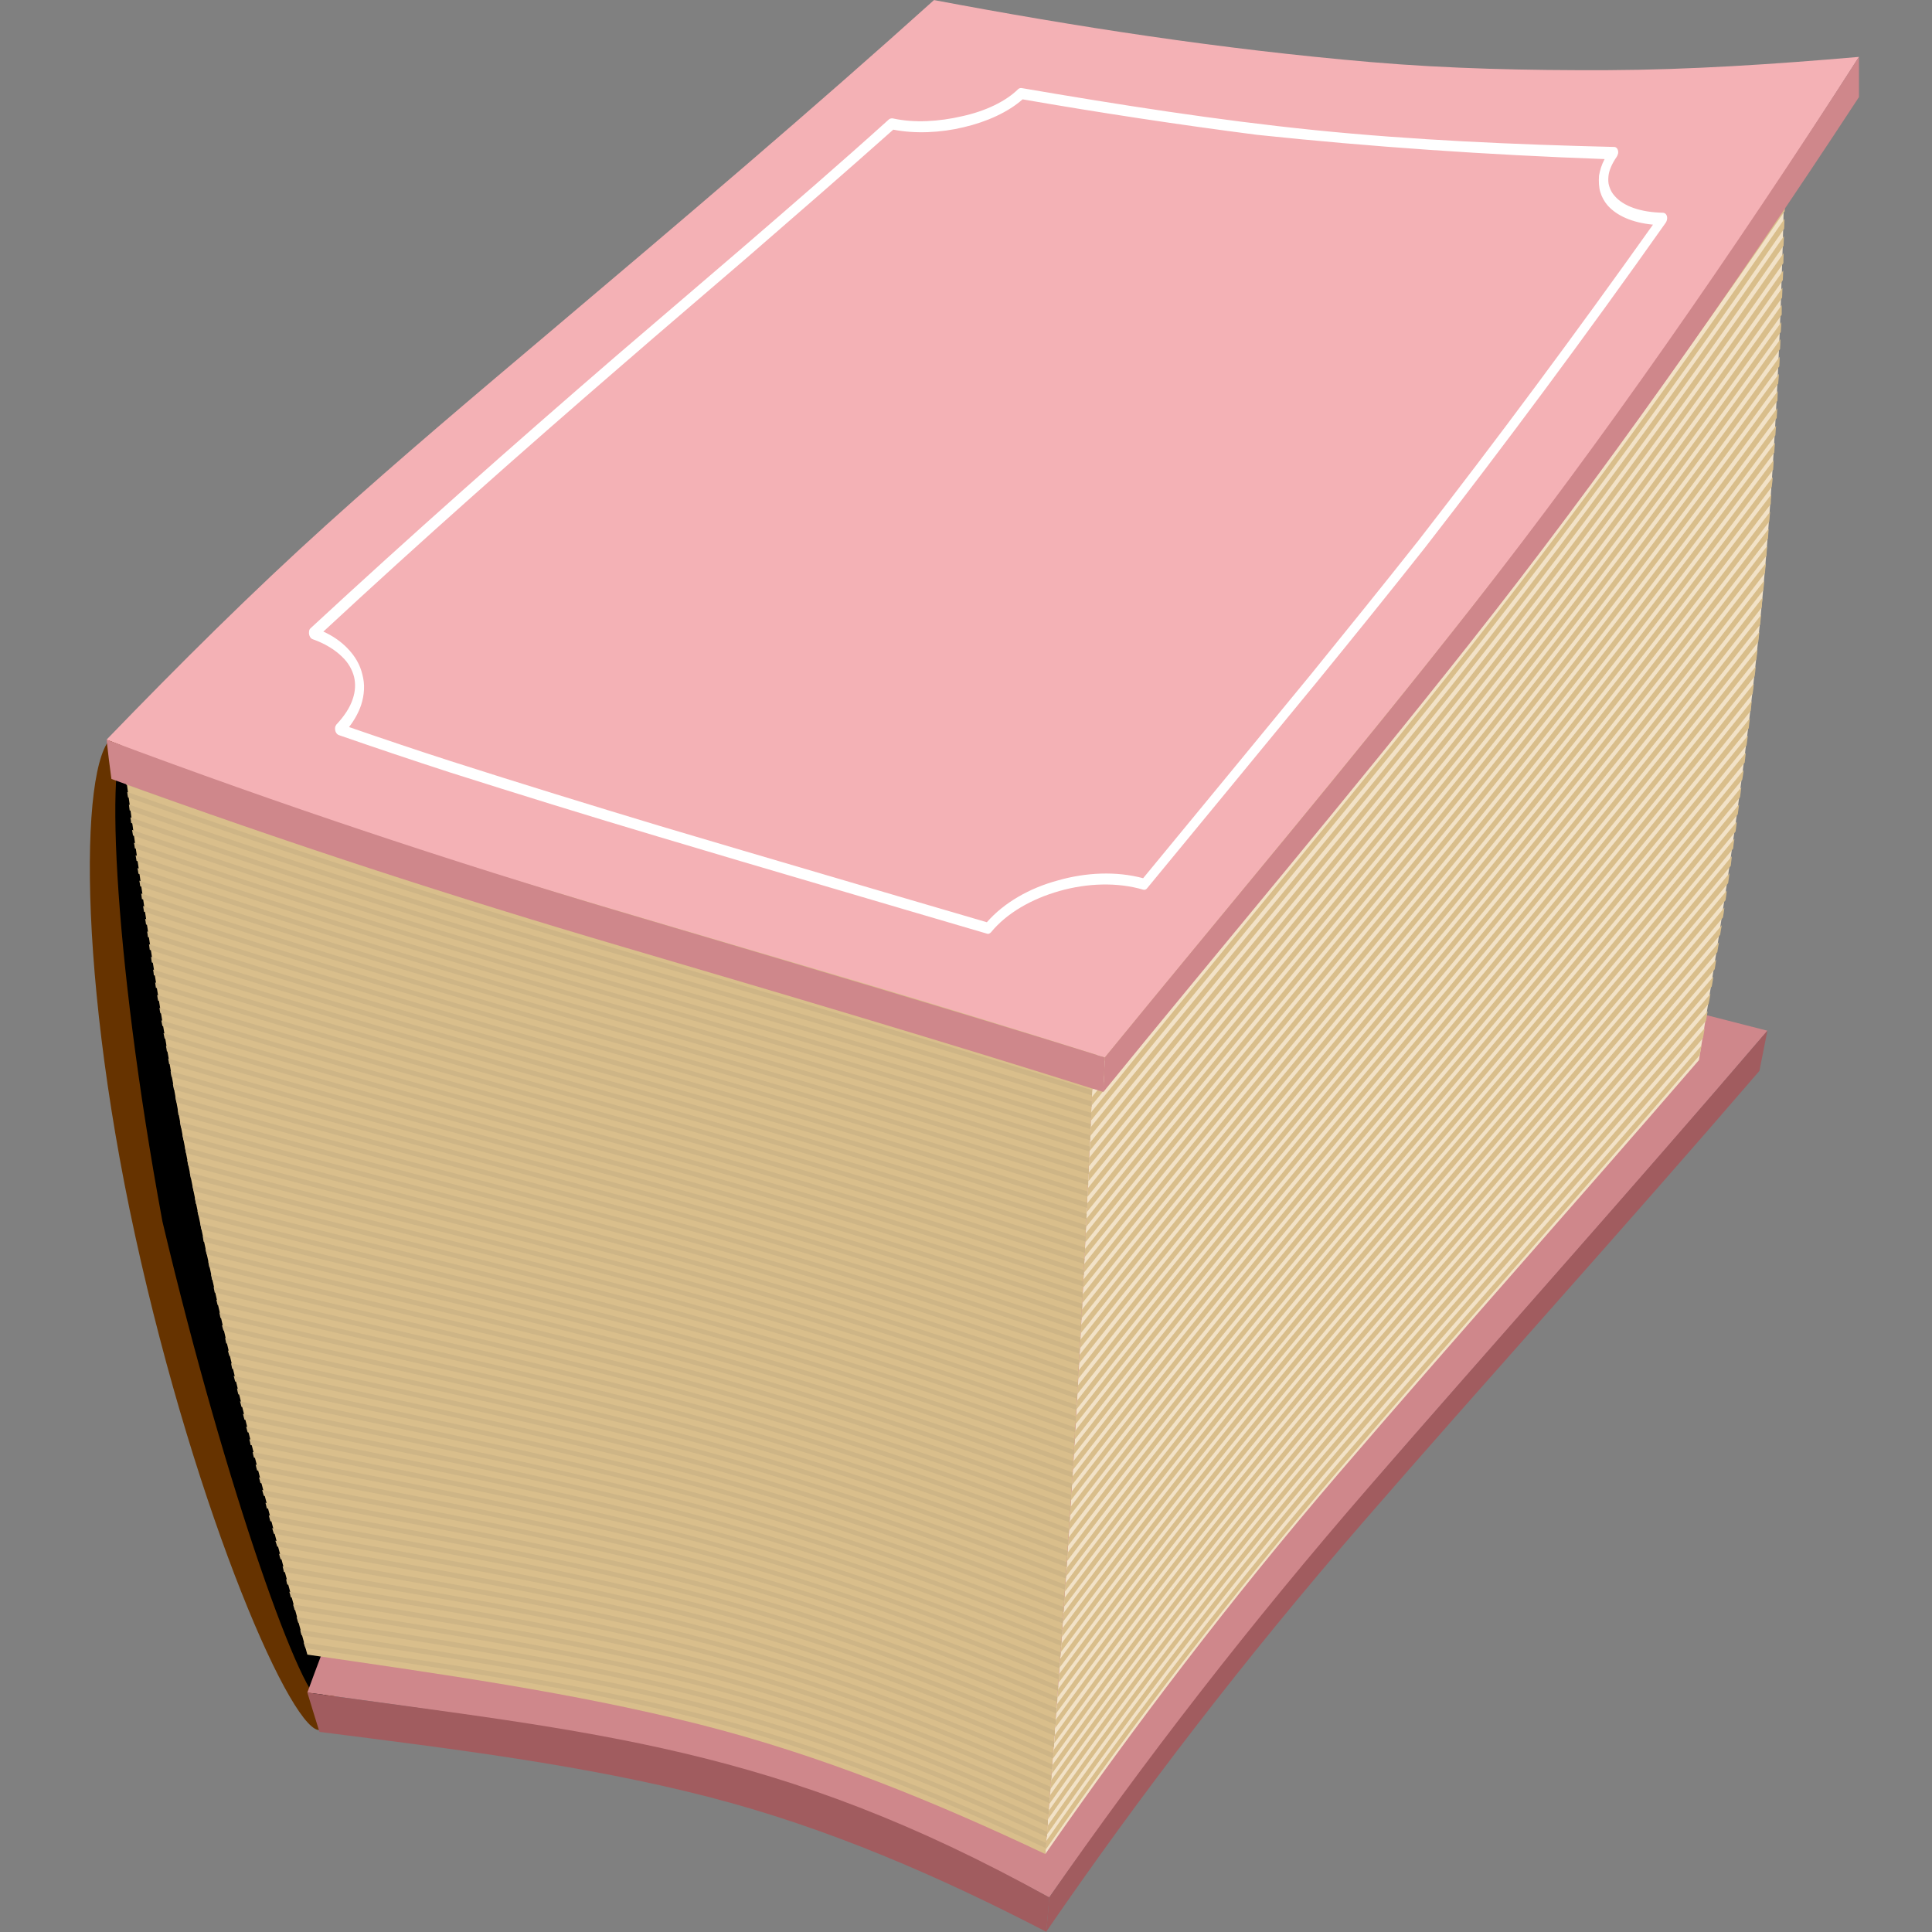<svg xmlns="http://www.w3.org/2000/svg" xmlns:xlink="http://www.w3.org/1999/xlink" width="1080" zoomAndPan="magnify" viewBox="0 0 810 810" height="1080" preserveAspectRatio="xMidYMid meet" version="1.0"><rect x="0" y="0" width="810" height="810" fill="#808080" stroke="none"/><defs><clipPath id="9c9566cb20"><path d="M 44 0 L 779.383 0 L 779.383 444 L 44 444 Z M 44 0 " clip-rule="nonzero"/></clipPath><clipPath id="447b225fbc"><path d="M 462 23 L 779.383 23 L 779.383 458 L 462 458 Z M 462 23 " clip-rule="nonzero"/></clipPath></defs><path fill="#663300" d="M 50.145 308.121 C 33.996 306.613 30.902 400.281 56.699 518.191 C 82.496 636.098 123.383 728.945 134.547 725.246 C 137.035 724.426 140.68 713.766 140.715 704.625 C 140.832 673.367 123.734 602.719 107.953 514.426 C 87.922 402.371 66.297 309.629 50.145 308.121 " fill-opacity="1" fill-rule="evenodd"/><path fill="#000000" d="M 54.285 308.406 C 43.438 307.414 47.105 398.422 68.09 512.07 C 95.004 625.723 127.609 715.926 135.254 713.574 C 142.977 711.312 126.203 619.883 102.875 509.527 C 84.781 399.359 65.125 309.391 54.285 308.406 " fill-opacity="1" fill-rule="evenodd"/><path fill="#cf878b" d="M 391.434 350.211 C 448.461 362.359 506.148 374.863 564.223 388.25 C 593.598 395.02 623.137 402.266 652.609 409.625 C 681.953 416.953 711.426 424.598 740.988 432.129 C 691.457 490.227 640.496 547.371 589.496 605.664 C 537.68 664.891 487.539 727.977 439.879 795.492 C 416.242 782.777 391.973 770.762 366.863 761.215 C 341.184 751.453 314.969 743.664 288.461 737.016 C 262.391 730.48 235.836 725.461 209.359 721.195 C 182.625 716.891 155.773 713.289 128.859 709.613 C 144.07 667.902 160.543 628.645 180.887 593.988 C 201.367 559.109 224.145 527.25 248.441 498.695 C 295 443.984 343.77 395.973 391.434 350.211 " fill-opacity="1" fill-rule="evenodd"/><path fill="#f2e2c7" d="M 712.285 444.461 C 723.043 379.68 732.863 314.945 738.961 250.023 C 745.035 185.363 747.305 120.457 748.559 55.582 C 699.02 129.594 650.035 198.094 600.418 260.664 C 552.441 321.164 504.543 378.176 458.832 434.48 C 456.418 491.637 453.918 548.723 450.484 605.852 C 447.051 663.027 442.762 720.164 438.238 777.32 C 475.215 724.117 515.926 670.547 561.184 617.809 C 608.602 562.539 659.469 505.664 712.285 444.461 " fill-opacity="1" fill-rule="evenodd"/><path fill="#d9be8b" d="M 712.594 442.391 C 659.859 503.688 608.875 560.711 561.492 616.023 C 516.277 668.809 475.215 722.328 438.395 775.527 C 438.473 774.305 438.629 773.082 438.629 771.855 C 475.762 718.656 516.785 665.086 562.113 612.254 C 609.699 556.801 660.488 499.824 713.371 438.344 C 713.145 439.758 712.828 441.164 712.594 442.391 " fill-opacity="1" fill-rule="evenodd"/><path fill="#d9be8b" d="M 713.996 435.238 C 661.031 496.816 610.086 553.879 562.508 609.43 C 517.254 662.262 476.152 715.828 438.945 769.125 C 438.945 767.902 439.098 766.77 439.172 765.547 C 476.539 712.254 517.75 658.516 563.129 605.574 C 610.816 549.941 661.812 492.766 714.703 431.094 C 714.469 432.504 714.234 433.824 713.996 435.238 " fill-opacity="1" fill-rule="evenodd"/><path fill="#d9be8b" d="M 715.246 427.988 C 662.281 489.754 611.328 547.109 563.68 602.746 C 518.184 655.867 476.852 709.426 439.332 762.723 C 439.488 761.5 439.641 760.27 439.723 759.145 C 477.32 705.754 518.754 652.117 564.301 598.977 C 612.059 543.262 662.984 485.797 715.949 423.938 C 715.715 425.258 715.48 426.664 715.246 427.988 " fill-opacity="1" fill-rule="evenodd"/><path fill="#d9be8b" d="M 716.34 420.828 C 663.527 482.789 612.543 540.375 564.691 596.156 C 519.086 649.316 477.555 703.023 439.957 756.32 C 440.035 755.188 440.109 753.965 440.191 752.742 C 478.02 699.355 519.711 645.551 565.312 592.293 C 613.164 536.418 664.152 478.832 717.121 416.684 C 716.887 418.008 716.652 419.414 716.34 420.828 " fill-opacity="1" fill-rule="evenodd"/><path fill="#d9be8b" d="M 717.668 413.578 C 664.777 475.816 613.586 533.641 565.707 589.566 C 520.051 642.871 478.332 696.625 440.422 750.012 C 440.504 748.785 440.656 747.566 440.734 746.34 C 478.648 692.949 520.637 639.156 566.402 585.703 C 614.328 529.738 665.398 471.863 718.363 409.438 C 718.137 410.848 717.902 412.258 717.668 413.578 " fill-opacity="1" fill-rule="evenodd"/><path fill="#d9be8b" d="M 718.914 406.328 C 665.867 468.852 614.859 526.797 566.797 582.879 C 521.012 636.309 479.035 690.219 440.969 743.703 C 441.047 742.48 441.125 741.258 441.203 740.031 C 479.504 686.547 521.477 632.727 567.418 579.113 C 615.48 523.031 666.57 464.898 719.535 402.277 C 719.301 403.691 719.148 405.012 718.914 406.328 " fill-opacity="1" fill-rule="evenodd"/><path fill="#d9be8b" d="M 720.004 399.172 C 667.113 461.883 615.949 520.109 567.809 576.285 C 521.867 629.902 479.738 683.723 441.441 737.301 C 441.516 736.074 441.59 734.852 441.75 733.625 C 480.207 680.051 522.371 626.188 568.438 572.426 C 616.605 516.203 667.742 457.832 720.707 395.031 C 720.473 396.348 720.164 397.762 720.004 399.172 " fill-opacity="1" fill-rule="evenodd"/><path fill="#d9be8b" d="M 721.176 391.922 C 668.207 454.82 617.059 513.262 568.824 569.602 C 522.82 623.336 480.516 677.32 441.984 730.898 C 442.062 729.766 442.137 728.543 442.293 727.32 C 480.91 673.645 523.328 619.711 569.449 565.836 C 617.719 509.449 668.832 450.957 721.879 387.875 C 721.645 389.191 721.328 390.605 721.176 391.922 " fill-opacity="1" fill-rule="evenodd"/><path fill="#d9be8b" d="M 722.344 384.668 C 669.301 447.852 618.125 506.559 569.836 563.012 C 523.73 616.914 481.145 670.918 442.375 724.492 C 442.453 723.367 442.531 722.141 442.688 720.91 C 481.613 667.246 524.184 613.219 570.465 559.148 C 618.809 502.672 670.004 443.898 722.969 380.527 C 722.812 381.941 722.578 383.352 722.344 384.668 " fill-opacity="1" fill-rule="evenodd"/><path fill="#d9be8b" d="M 723.438 377.422 C 670.473 440.887 619.293 499.777 570.852 556.324 C 524.512 610.418 481.848 664.512 442.918 718.184 C 443 716.961 443.074 715.738 443.152 714.512 C 482.312 660.844 525.137 606.742 571.398 552.559 C 619.762 495.914 671.094 436.93 723.98 373.371 C 723.824 374.785 723.672 376.105 723.438 377.422 " fill-opacity="1" fill-rule="evenodd"/><path fill="#d9be8b" d="M 724.527 370.266 C 671.562 433.918 620.363 493.074 571.863 549.734 C 525.426 603.996 482.629 658.02 443.312 711.785 C 443.387 710.652 443.543 709.426 443.621 708.207 C 482.938 654.441 525.934 600.176 572.336 545.875 C 620.871 489.066 672.184 429.867 725.074 366.121 C 724.922 367.535 724.762 368.855 724.527 370.266 " fill-opacity="1" fill-rule="evenodd"/><path fill="#d9be8b" d="M 725.625 363.016 C 672.734 426.859 621.395 486.227 572.805 543.047 C 526.305 597.43 483.324 651.613 443.855 705.473 C 443.938 704.25 444.012 703.023 444.09 701.805 C 483.641 647.941 526.824 593.73 573.348 539.281 C 621.922 482.434 673.199 422.996 726.09 358.969 C 725.934 360.285 725.777 361.695 725.625 363.016 " fill-opacity="1" fill-rule="evenodd"/><path fill="#d9be8b" d="M 726.637 355.766 C 673.668 419.887 622.41 479.543 573.742 536.453 C 527.16 590.93 483.949 645.211 444.324 699.07 C 444.324 697.941 444.402 696.715 444.48 695.492 C 484.344 641.539 527.625 587.254 574.285 532.594 C 622.953 475.582 674.293 415.934 727.184 351.621 C 726.949 353.035 726.715 354.445 726.637 355.766 " fill-opacity="1" fill-rule="evenodd"/><path fill="#d9be8b" d="M 727.652 348.609 C 674.68 413.016 623.387 472.707 574.676 529.773 C 527.98 584.473 484.574 638.809 444.715 692.762 C 444.793 691.539 444.949 690.312 445.027 689.09 C 484.965 635.133 528.367 580.711 575.066 526.008 C 623.93 468.754 675.305 408.965 728.195 344.465 C 728.039 345.875 727.805 347.199 727.652 348.609 " fill-opacity="1" fill-rule="evenodd"/><path fill="#d9be8b" d="M 728.586 341.355 C 675.773 405.953 624.395 465.938 575.535 523.18 C 528.754 577.988 485.277 632.406 445.184 686.359 C 445.34 685.137 445.34 683.91 445.414 682.688 C 485.594 628.734 529.23 574.121 576.004 519.32 C 624.949 461.977 676.32 401.902 729.133 337.219 C 728.898 338.629 728.816 339.949 728.586 341.355 " fill-opacity="1" fill-rule="evenodd"/><path fill="#d9be8b" d="M 729.52 334.203 C 676.711 398.984 625.328 459.152 576.469 516.496 C 529.609 571.488 485.902 625.906 445.648 679.957 C 445.727 678.73 445.809 677.508 445.883 676.281 C 486.289 622.238 529.984 567.793 576.938 512.727 C 625.934 455.27 677.258 395.031 730.066 330.059 C 729.914 331.375 729.68 332.789 729.52 334.203 " fill-opacity="1" fill-rule="evenodd"/><path fill="#d9be8b" d="M 730.457 326.855 C 677.645 392.016 626.281 452.402 577.328 509.906 C 530.41 565.02 486.523 619.508 446.113 673.645 C 446.195 672.426 446.195 671.199 446.273 669.977 C 486.918 615.832 530.859 561.32 577.797 506.137 C 626.809 448.516 678.191 388.059 731.082 322.809 C 730.852 324.219 730.691 325.633 730.457 326.855 " fill-opacity="1" fill-rule="evenodd"/><path fill="#d9be8b" d="M 731.473 319.703 C 678.66 385.051 627.242 445.547 578.105 503.215 C 531.059 558.445 487.152 613.105 446.508 667.246 C 446.586 666.117 446.66 664.891 446.738 663.664 C 487.461 609.43 531.578 554.754 578.656 499.453 C 627.762 441.758 679.129 381 731.941 315.555 C 731.785 316.973 731.629 318.289 731.473 319.703 " fill-opacity="1" fill-rule="evenodd"/><path fill="#d9be8b" d="M 732.254 312.449 C 679.598 377.988 628.176 438.867 579.043 496.629 C 531.984 551.953 487.773 606.699 446.977 660.934 C 446.977 659.715 447.129 658.484 447.289 657.266 C 488.164 603.027 532.363 548.352 579.516 492.863 C 628.699 434.98 680.066 374.031 732.797 308.406 C 732.645 309.816 732.41 311.133 732.254 312.449 " fill-opacity="1" fill-rule="evenodd"/><path fill="#d9be8b" d="M 733.188 305.297 C 680.457 371.02 629.086 432.062 579.898 489.945 C 532.672 545.523 488.316 600.207 447.367 654.531 C 447.445 653.309 447.523 652.18 447.598 650.953 C 488.711 596.625 533.113 541.836 580.367 486.18 C 629.609 428.184 680.922 367.066 733.656 301.152 C 733.5 302.469 733.266 303.883 733.188 305.297 " fill-opacity="1" fill-rule="evenodd"/><path fill="#d9be8b" d="M 734.047 297.953 C 681.312 364.051 629.98 425.238 580.684 483.348 C 533.484 538.984 489.023 593.797 447.754 648.129 C 447.91 646.906 447.988 645.684 448.066 644.551 C 489.254 590.129 533.891 535.336 581.227 479.582 C 630.547 421.496 681.781 360.098 734.438 293.902 C 734.277 295.316 734.125 296.727 734.047 297.953 " fill-opacity="1" fill-rule="evenodd"/><path fill="#d9be8b" d="M 734.824 290.797 C 682.25 357.086 630.918 418.457 581.539 476.668 C 534.188 532.484 489.566 587.395 448.145 641.727 C 448.223 640.598 448.301 639.371 448.379 638.148 C 489.879 583.727 534.633 528.793 582.012 472.902 C 631.359 414.672 682.637 353.035 735.293 286.648 C 735.141 288.062 735.059 289.383 734.824 290.797 " fill-opacity="1" fill-rule="evenodd"/><path fill="#d9be8b" d="M 735.609 283.637 C 683.031 350.117 631.773 411.773 582.316 470.074 C 534.887 525.988 490.191 580.996 448.609 635.418 C 448.691 634.195 448.77 632.969 448.848 631.746 C 490.504 577.324 535.336 522.391 582.789 466.305 C 632.219 407.891 683.5 346.16 736.078 279.496 C 735.996 280.906 735.844 282.227 735.609 283.637 " fill-opacity="1" fill-rule="evenodd"/><path fill="#d9be8b" d="M 736.387 276.387 C 683.812 343.055 632.574 404.926 583.102 463.387 C 535.605 519.516 490.66 574.594 448.926 629.113 C 449.004 627.887 449.082 626.664 449.238 625.438 C 491.051 570.918 536.031 515.801 583.57 459.621 C 633.078 401.113 684.355 339.094 736.855 272.246 C 736.699 273.562 736.543 274.977 736.387 276.387 " fill-opacity="1" fill-rule="evenodd"/><path fill="#d9be8b" d="M 737.168 269.137 C 684.664 336.18 633.391 398.191 583.875 456.797 C 536.348 513.066 491.363 568.094 449.395 622.703 C 449.473 621.484 449.547 620.258 449.625 619.035 C 491.598 564.426 536.754 509.324 584.348 453.031 C 633.953 394.359 685.059 332.133 737.637 264.996 C 737.48 266.41 737.32 267.816 737.168 269.137 " fill-opacity="1" fill-rule="evenodd"/><path fill="#d9be8b" d="M 737.945 261.887 C 685.449 329.113 634.148 391.391 584.582 450.113 C 537.031 506.449 491.91 561.691 449.785 616.305 C 449.785 615.176 449.941 613.953 449.941 612.723 C 492.219 558.023 537.457 502.922 585.051 446.441 C 634.652 387.574 685.914 325.164 738.34 257.836 C 738.18 259.25 738.105 260.664 737.945 261.887 " fill-opacity="1" fill-rule="evenodd"/><path fill="#d9be8b" d="M 738.574 254.73 C 686.227 322.148 634.984 384.684 585.359 443.523 C 537.629 500.121 492.379 555.289 450.176 609.902 C 450.254 608.773 450.332 607.547 450.406 606.324 C 492.766 551.613 538.113 496.383 585.828 439.758 C 635.473 380.848 686.695 318.199 738.961 250.59 C 738.805 252 738.727 253.316 738.574 254.73 " fill-opacity="1" fill-rule="evenodd"/><path fill="#d9be8b" d="M 739.273 247.48 C 686.934 315.082 635.742 377.879 586.062 436.836 C 538.312 493.504 492.996 548.891 450.562 603.594 C 450.641 602.367 450.719 601.145 450.719 599.922 C 493.234 545.215 538.816 489.883 586.531 433.164 C 636.25 374.066 687.398 311.227 739.664 243.434 C 739.586 244.75 739.43 246.164 739.273 247.48 " fill-opacity="1" fill-rule="evenodd"/><path fill="#d9be8b" d="M 739.977 240.227 C 687.711 308.211 636.484 371.145 586.844 430.246 C 539.125 487.059 493.547 542.391 450.875 597.188 C 450.953 596.059 451.031 594.836 451.105 593.609 C 493.777 538.812 539.441 483.387 587.234 426.477 C 637.027 367.191 688.023 304.168 740.367 236.086 C 740.211 237.5 740.051 238.91 739.977 240.227 " fill-opacity="1" fill-rule="evenodd"/><path fill="#d9be8b" d="M 740.602 232.98 C 688.336 301.152 637.324 364.25 587.547 423.562 C 539.738 480.535 494.016 535.984 451.344 590.883 C 451.422 589.656 451.422 588.438 451.578 587.207 C 494.328 532.316 540.062 476.887 587.855 419.887 C 637.648 360.508 688.805 297.195 740.91 228.93 C 740.754 230.344 740.68 231.754 740.602 232.98 " fill-opacity="1" fill-rule="evenodd"/><path fill="#d9be8b" d="M 741.223 225.824 C 689.035 294.188 638.059 357.516 588.246 416.969 C 540.395 474.082 494.641 529.582 451.652 584.477 C 451.734 583.352 451.812 582.125 451.891 580.902 C 494.793 525.91 540.734 470.473 588.719 413.203 C 638.477 353.809 689.43 290.227 741.535 221.68 C 741.457 223.098 741.301 224.414 741.223 225.824 " fill-opacity="1" fill-rule="evenodd"/><path fill="#d9be8b" d="M 741.77 218.668 C 689.656 287.312 638.742 350.906 588.953 410.379 C 540.992 467.664 495.027 523.18 452.043 578.074 C 452.043 576.941 452.203 575.723 452.281 574.496 C 495.418 519.508 541.418 463.949 589.34 406.613 C 639.164 347 690.051 283.262 742.16 214.527 C 742.004 215.844 741.848 217.258 741.77 218.668 " fill-opacity="1" fill-rule="evenodd"/><path fill="#d9be8b" d="M 742.395 211.32 C 690.363 280.246 639.477 344.082 589.652 403.691 C 541.652 461.121 495.57 516.688 452.355 571.676 C 452.438 570.543 452.438 569.32 452.59 568.094 C 495.887 513.105 542.062 457.473 590.043 399.93 C 639.801 340.246 690.594 276.195 742.629 207.277 C 742.473 208.594 742.395 210.004 742.395 211.32 " fill-opacity="1" fill-rule="evenodd"/><path fill="#d9be8b" d="M 742.781 204.168 C 690.906 273.281 640.098 337.297 590.277 397.102 C 542.273 454.715 496.121 510.281 452.75 565.363 C 452.828 564.141 452.902 562.914 452.98 561.691 C 496.277 506.609 542.645 451.023 590.668 393.332 C 640.469 333.516 691.219 269.324 743.25 200.023 C 743.098 201.438 743.016 202.852 742.781 204.168 " fill-opacity="1" fill-rule="evenodd"/><path fill="#d9be8b" d="M 743.406 196.914 C 691.531 266.215 640.777 330.594 590.98 390.418 C 542.875 448.199 496.59 503.875 453.059 559.059 C 453.137 557.828 453.219 556.605 453.293 555.383 C 496.746 500.207 543.207 444.551 591.289 386.742 C 641.184 326.758 691.926 262.359 743.641 192.867 C 743.566 194.281 743.484 195.598 743.406 196.914 " fill-opacity="1" fill-rule="evenodd"/><path fill="#d9be8b" d="M 743.875 189.758 C 692.078 259.344 641.422 323.84 591.602 383.824 C 543.516 441.727 496.98 497.477 453.453 552.656 C 453.527 551.523 453.527 550.297 453.605 549.078 C 497.289 493.801 543.832 438.055 591.918 380.059 C 641.73 319.973 692.391 255.297 744.188 185.617 C 744.031 186.938 743.953 188.348 743.875 189.758 " fill-opacity="1" fill-rule="evenodd"/><path fill="#d9be8b" d="M 744.344 182.512 C 692.703 252.285 642.059 316.988 592.227 377.137 C 544.082 435.254 497.449 491.074 453.766 546.344 C 453.766 545.121 453.84 543.895 453.918 542.672 C 497.758 487.398 544.375 431.555 592.465 373.465 C 642.352 313.195 692.938 248.328 744.656 178.461 C 744.5 179.777 744.422 181.191 744.344 182.512 " fill-opacity="1" fill-rule="evenodd"/><path fill="#d9be8b" d="M 744.891 175.262 C 693.25 245.32 642.566 310.254 592.695 370.547 C 544.59 428.707 497.914 484.574 454.074 539.941 C 454.148 538.715 454.23 537.582 454.309 536.363 C 498.227 480.996 544.938 424.988 593.008 366.781 C 642.918 306.344 693.559 241.359 745.125 171.117 C 745.047 172.531 744.969 173.945 744.891 175.262 " fill-opacity="1" fill-rule="evenodd"/><path fill="#d9be8b" d="M 745.203 168.008 C 693.797 238.254 643.23 303.426 593.316 363.863 C 545.172 422.164 498.383 478.176 454.465 533.539 C 454.465 532.316 454.617 531.094 454.543 529.961 C 498.695 474.5 545.445 418.539 593.633 360.191 C 643.578 299.711 694.027 234.395 745.359 163.965 C 745.277 165.375 745.203 166.691 745.203 168.008 " fill-opacity="1" fill-rule="evenodd"/><path fill="#d9be8b" d="M 745.516 160.855 C 694.266 231.379 643.738 296.695 593.863 357.273 C 545.754 415.715 498.852 471.77 454.699 527.141 C 454.777 526.008 454.852 524.781 454.934 523.559 C 499.086 468.098 546.051 412.016 594.18 353.508 C 644.105 292.809 694.422 227.328 745.828 156.711 C 745.746 158.027 745.672 159.441 745.516 160.855 " fill-opacity="1" fill-rule="evenodd"/><path fill="#d9be8b" d="M 745.984 153.602 C 694.73 224.316 644.297 289.941 594.488 350.59 C 546.316 409.242 499.32 465.367 455.086 520.824 C 455.168 519.602 455.168 518.379 455.168 517.152 C 499.551 461.695 546.633 405.566 594.723 346.914 C 644.605 286.078 694.965 220.363 746.141 149.555 C 746.141 150.871 746.062 152.285 745.984 153.602 " fill-opacity="1" fill-rule="evenodd"/><path fill="#d9be8b" d="M 746.293 146.355 C 695.117 217.348 644.887 283.105 594.957 343.992 C 546.828 402.688 499.707 458.871 455.324 514.426 C 455.398 513.297 455.48 512.07 455.555 510.844 C 500.02 455.293 547.117 399 595.27 340.227 C 645.176 279.32 695.434 213.395 746.453 142.211 C 746.453 143.621 746.371 145.039 746.293 146.355 " fill-opacity="1" fill-rule="evenodd"/><path fill="#d9be8b" d="M 746.609 139.199 C 695.586 210.383 645.41 276.402 595.504 337.402 C 547.352 396.27 500.176 452.465 455.715 508.117 C 455.715 506.895 455.789 505.664 455.867 504.445 C 500.41 448.797 547.68 392.621 595.812 333.637 C 645.656 272.562 695.824 206.426 746.84 135.059 C 746.762 136.469 746.684 137.785 746.609 139.199 " fill-opacity="1" fill-rule="evenodd"/><path fill="#d9be8b" d="M 746.996 131.949 C 696.055 203.414 645.898 269.543 595.973 330.715 C 547.84 389.695 500.57 446.062 455.949 501.715 C 456.023 500.582 456.023 499.355 456.102 498.133 C 500.801 442.391 548.199 386.195 596.359 327.051 C 646.184 265.855 696.211 199.461 746.996 127.898 C 746.996 129.219 746.996 130.625 746.996 131.949 " fill-opacity="1" fill-rule="evenodd"/><path fill="#d9be8b" d="M 747.152 124.793 C 696.367 196.445 646.324 262.812 596.441 324.125 C 548.34 383.246 501.035 439.66 456.258 495.309 C 456.336 494.18 456.418 492.957 456.418 491.734 C 501.27 435.988 548.629 379.555 596.75 320.363 C 646.613 259.027 696.68 192.398 747.305 120.645 C 747.23 121.969 747.23 123.375 747.152 124.793 " fill-opacity="1" fill-rule="evenodd"/><path fill="#d9be8b" d="M 747.465 117.449 C 696.762 189.383 646.805 255.965 596.91 317.441 C 548.832 376.676 501.426 433.258 456.492 489 C 456.57 487.777 456.645 486.555 456.727 485.328 C 501.66 429.586 549.055 373.195 597.219 313.766 C 647.039 252.293 696.992 185.527 747.621 113.395 C 747.543 114.812 747.543 116.223 747.465 117.449 " fill-opacity="1" fill-rule="evenodd"/><path fill="#d9be8b" d="M 747.699 110.289 C 697.145 182.512 647.219 249.301 597.379 310.852 C 549.238 370.301 501.816 426.762 456.805 482.598 C 456.883 481.465 456.961 480.242 457.039 479.02 C 501.973 423.184 549.547 366.629 597.688 307.086 C 647.523 245.441 697.305 178.461 747.773 106.148 C 747.699 107.559 747.773 108.875 747.699 110.289 " fill-opacity="1" fill-rule="evenodd"/><path fill="#d9be8b" d="M 747.773 103.039 C 697.461 175.449 647.688 242.426 597.766 304.168 C 549.625 363.703 502.207 420.359 457.113 476.285 C 457.113 475.066 457.195 473.84 457.273 472.617 C 502.363 416.684 550.047 360.18 598.156 300.492 C 647.871 238.809 697.539 171.496 747.93 98.992 C 747.855 100.406 747.855 101.723 747.773 103.039 " fill-opacity="1" fill-rule="evenodd"/><path fill="#d9be8b" d="M 748.008 95.887 C 697.773 168.48 648.051 235.719 598.234 297.574 C 550.148 357.281 502.516 413.859 457.352 469.887 C 457.43 468.758 457.43 467.535 457.508 466.305 C 502.75 410.281 550.48 353.539 598.547 293.805 C 648.383 231.883 697.93 164.527 748.168 91.738 C 748.09 93.059 748.09 94.473 748.008 95.887 " fill-opacity="1" fill-rule="evenodd"/><path fill="#d9be8b" d="M 748.242 88.539 C 698.008 161.418 648.5 229.012 598.777 290.887 C 550.676 350.766 502.984 407.555 457.664 463.484 C 457.742 462.355 457.742 461.129 457.82 459.906 C 503.219 403.879 550.887 347.152 598.938 287.219 C 648.711 225.121 698.164 157.555 748.242 84.488 C 748.242 85.906 748.242 87.312 748.242 88.539 " fill-opacity="1" fill-rule="evenodd"/><path fill="#d9be8b" d="M 748.324 81.383 C 698.242 154.547 648.852 222.277 599.172 284.297 C 551.023 344.406 503.375 401.059 457.898 457.082 C 457.977 455.953 458.051 454.723 458.129 453.504 C 503.531 397.477 551.336 340.637 599.406 280.531 C 649.082 218.414 698.395 150.496 748.398 77.238 C 748.324 78.652 748.242 79.969 748.324 81.383 " fill-opacity="1" fill-rule="evenodd"/><path fill="#d9be8b" d="M 748.398 74.227 C 698.551 147.574 649.16 215.492 599.559 277.707 C 551.566 337.906 503.688 394.656 458.211 450.77 C 458.289 449.547 458.289 448.324 458.289 447.102 C 503.922 390.98 551.742 334.164 599.793 273.941 C 649.492 211.66 698.551 143.527 748.477 70.086 C 748.477 71.5 748.398 72.816 748.398 74.227 " fill-opacity="1" fill-rule="evenodd"/><path fill="#d9be8b" d="M 748.477 66.977 C 698.707 140.516 649.566 208.738 599.949 271.02 C 551.895 331.344 504 388.25 458.445 444.461 C 458.445 443.238 458.52 442.02 458.598 440.789 C 504.234 384.578 552.129 327.758 600.109 267.348 C 649.723 204.871 698.863 136.656 748.559 62.926 C 748.477 64.246 748.477 65.66 748.477 66.977 " fill-opacity="1" fill-rule="evenodd"/><path fill="#d9be8b" d="M 748.559 59.73 C 698.863 133.547 649.957 201.957 600.34 264.426 C 552.289 324.93 504.469 381.848 458.676 438.059 C 458.758 436.836 458.832 435.609 458.914 434.387 C 504.625 378.078 552.441 321.164 600.418 260.664 C 650.035 198.094 699.02 129.594 748.559 55.582 C 748.637 56.996 748.637 58.406 748.559 59.73 " fill-opacity="1" fill-rule="evenodd"/><path fill="#d9be8b" d="M 128.859 693.703 C 110.992 629.016 94.355 564.605 81.195 499.641 C 68.141 435.215 58.57 370.172 50.07 305.387 C 121.523 331.758 191.375 354.711 260.148 374.883 C 327.496 394.633 393.93 413.859 458.914 433.543 C 456.492 490.887 453.836 548.242 450.406 605.477 C 446.977 662.742 442.762 720.066 438.238 777.32 C 392.523 755.66 344.367 735.855 292.988 722.895 C 240.188 709.574 185.176 701.895 128.859 693.703 " fill-opacity="1" fill-rule="evenodd"/><path fill="#ceb586" d="M 438.473 774.871 C 392.523 753.215 344.125 733.434 292.672 720.445 C 239.641 707.059 184.48 699.258 128.078 690.973 C 127.766 690.219 127.531 689.465 127.297 688.617 C 183.852 697.094 239.328 704.914 292.363 718.277 C 343.965 731.285 392.605 751.141 438.629 772.707 C 438.551 773.457 438.473 774.211 438.473 774.871 " fill-opacity="1" fill-rule="evenodd"/><path fill="#ceb586" d="M 438.863 770.16 C 392.605 748.504 343.875 728.832 292.051 715.738 C 238.766 702.27 183.23 694.176 126.438 685.602 C 126.203 684.855 125.969 684.098 125.895 683.348 C 182.68 692.008 238.379 700.105 291.734 713.574 C 343.641 726.668 392.605 746.438 438.945 767.996 C 438.945 768.746 438.945 769.504 438.863 770.16 " fill-opacity="1" fill-rule="evenodd"/><path fill="#ceb586" d="M 439.172 765.453 C 392.605 743.891 343.48 724.133 291.352 710.934 C 237.828 697.387 181.984 689.09 125.031 680.332 C 124.801 679.582 124.57 678.824 124.336 677.98 C 181.516 686.922 237.371 695.164 291.113 708.77 C 343.414 722.008 392.605 741.723 439.332 763.289 C 439.332 764.043 439.254 764.797 439.172 765.453 " fill-opacity="1" fill-rule="evenodd"/><path fill="#ceb586" d="M 439.566 760.746 C 392.684 739.184 343.25 719.414 290.805 706.133 C 236.898 692.477 180.734 684.008 123.477 674.965 C 123.398 674.215 123.086 673.555 122.852 672.703 C 180.184 681.836 236.5 690.352 290.57 704.059 C 343.09 717.379 392.684 737.113 439.797 758.578 C 439.723 759.336 439.723 760.082 439.566 760.746 " fill-opacity="1" fill-rule="evenodd"/><path fill="#ceb586" d="M 440.035 756.039 C 392.684 734.48 342.848 714.789 290.176 701.426 C 235.949 687.664 179.562 679.012 121.914 669.695 C 121.758 668.938 121.602 668.188 121.289 667.34 C 179.02 676.754 235.562 685.461 289.867 699.258 C 342.695 712.684 392.684 732.406 440.109 753.871 C 440.035 754.625 440.035 755.375 440.035 756.039 " fill-opacity="1" fill-rule="evenodd"/><path fill="#ceb586" d="M 440.348 751.332 C 392.684 729.859 342.531 710.09 289.555 696.625 C 235.09 682.777 178.312 673.93 120.434 664.324 C 120.199 663.574 120.121 662.914 119.965 662.062 C 177.844 671.672 234.633 680.551 289.32 694.457 C 342.391 707.957 392.684 727.695 440.504 749.164 C 440.422 749.914 440.348 750.672 440.348 751.332 " fill-opacity="1" fill-rule="evenodd"/><path fill="#ceb586" d="M 440.656 746.621 C 392.758 725.156 342.305 705.348 288.93 691.824 C 234.16 677.938 177.219 668.844 119.027 659.055 C 118.875 658.297 118.715 657.547 118.48 656.695 C 176.754 666.68 233.762 675.742 288.777 689.75 C 342.141 703.336 392.758 723.082 440.891 744.457 C 440.891 745.207 440.734 745.965 440.656 746.621 " fill-opacity="1" fill-rule="evenodd"/><path fill="#ceb586" d="M 441.125 741.914 C 392.684 720.445 341.98 700.711 288.383 687.113 C 233.215 673.113 176.055 663.762 117.625 653.684 C 117.391 652.934 117.156 652.273 117 651.426 C 175.508 661.594 232.898 670.875 288.07 684.945 C 341.82 698.656 392.684 718.375 441.203 739.746 C 441.125 740.5 441.125 741.258 441.125 741.914 " fill-opacity="1" fill-rule="evenodd"/><path fill="#ceb586" d="M 441.441 737.203 C 392.758 715.738 341.668 696.016 287.762 682.309 C 232.352 668.23 174.879 658.676 116.219 648.414 C 115.984 647.66 115.75 646.812 115.441 645.965 C 174.336 656.418 231.973 666.008 287.527 680.145 C 341.52 693.883 392.758 713.664 441.59 735.039 C 441.516 735.797 441.516 736.543 441.441 737.203 " fill-opacity="1" fill-rule="evenodd"/><path fill="#ceb586" d="M 441.828 732.496 C 392.758 711.125 341.344 691.461 287.137 677.602 C 231.566 663.398 173.711 653.59 114.816 643.047 C 114.578 642.293 114.344 641.539 114.117 640.695 C 173.164 651.332 231.172 661.23 286.902 675.434 C 341.27 689.293 392.84 708.957 441.984 730.332 C 441.984 731.09 441.902 731.836 441.828 732.496 " fill-opacity="1" fill-rule="evenodd"/><path fill="#ceb586" d="M 442.219 727.793 C 392.84 706.414 341.113 686.734 286.668 672.801 C 230.711 658.48 172.543 648.504 113.332 637.773 C 113.102 637.02 112.945 636.172 112.707 635.328 C 172.152 646.25 230.242 656.312 286.359 670.637 C 340.957 684.566 392.84 704.344 442.293 725.625 C 442.219 726.375 442.219 727.133 442.219 727.793 " fill-opacity="1" fill-rule="evenodd"/><path fill="#ceb586" d="M 442.531 723.082 C 392.84 701.707 340.801 682.047 285.965 668 C 229.773 653.605 171.531 643.516 111.855 632.406 C 111.695 631.652 111.539 630.898 111.301 630.051 C 170.902 641.16 229.445 651.527 285.73 665.926 C 340.629 679.969 392.84 699.633 442.688 720.91 C 442.605 721.668 442.531 722.422 442.531 723.082 " fill-opacity="1" fill-rule="evenodd"/><path fill="#ceb586" d="M 442.84 718.375 C 392.84 697.094 340.48 677.406 285.5 663.289 C 228.984 648.777 170.355 638.434 110.605 627.137 C 110.371 626.379 110.137 625.535 109.902 624.688 C 169.965 636.172 228.594 646.625 285.184 661.125 C 340.32 675.25 392.84 694.926 443.074 716.207 C 443 716.961 442.918 717.715 442.84 718.375 " fill-opacity="1" fill-rule="evenodd"/><path fill="#ceb586" d="M 443.23 713.574 C 392.914 692.289 340.164 672.617 284.875 658.395 C 228.125 643.793 169.266 633.348 109.199 621.766 C 109.043 621.012 108.809 620.258 108.574 619.41 C 168.797 631.09 227.738 641.699 284.562 656.324 C 340.09 670.609 392.914 690.312 443.312 711.5 C 443.312 712.254 443.312 712.914 443.23 713.574 " fill-opacity="1" fill-rule="evenodd"/><path fill="#ceb586" d="M 443.543 708.863 C 392.914 687.586 339.914 667.992 284.328 653.684 C 227.176 638.98 168.098 628.262 107.793 616.492 C 107.559 615.742 107.406 614.895 107.172 614.043 C 167.629 626.004 226.949 636.875 284.094 651.613 C 339.766 665.973 392.914 685.602 443.699 706.793 C 443.699 707.547 443.621 708.207 443.543 708.863 " fill-opacity="1" fill-rule="evenodd"/><path fill="#ceb586" d="M 443.938 704.152 C 392.914 682.969 339.605 663.254 283.703 648.887 C 226.402 634.152 167.082 623.176 106.469 611.125 C 106.234 610.371 106.078 609.617 105.926 608.773 C 166.613 620.914 226.094 631.965 283.547 646.812 C 339.453 661.258 392.914 680.898 444.09 702.082 C 444.012 702.836 444.012 703.496 443.938 704.152 " fill-opacity="1" fill-rule="evenodd"/><path fill="#ceb586" d="M 444.242 699.445 C 392.992 678.266 339.371 658.559 283.156 644.082 C 225.621 629.266 165.91 618.094 105.062 605.852 C 104.988 605.102 104.75 604.25 104.52 603.406 C 165.602 615.832 225.301 627.172 283.004 642.105 C 339.203 656.648 392.992 676.191 444.324 697.371 C 444.324 698.129 444.324 698.789 444.242 699.445 " fill-opacity="1" fill-rule="evenodd"/><path fill="#ceb586" d="M 444.559 694.738 C 392.914 673.555 339.129 653.918 282.688 639.371 C 224.75 624.438 164.973 613.105 103.816 600.484 C 103.582 599.734 103.43 598.977 103.191 598.133 C 164.426 610.746 224.441 622.277 282.453 637.305 C 338.969 651.941 392.992 671.578 444.715 692.762 C 444.633 693.422 444.633 694.078 444.559 694.738 " fill-opacity="1" fill-rule="evenodd"/><path fill="#ceb586" d="M 444.871 690.035 C 392.992 668.844 338.82 649.277 282.066 634.57 C 223.977 619.52 163.883 608.02 102.492 595.215 C 102.254 594.461 102.098 593.609 101.863 592.766 C 163.414 605.758 223.582 617.387 281.832 632.5 C 338.656 647.242 392.992 666.867 445.102 688.055 C 445.027 688.711 444.949 689.371 444.871 690.035 " fill-opacity="1" fill-rule="evenodd"/><path fill="#ceb586" d="M 445.258 685.324 C 393.07 664.234 338.516 644.531 281.676 629.77 C 223.199 614.582 162.793 602.934 101.242 589.844 C 101.086 589.184 100.848 588.34 100.621 587.492 C 162.398 600.676 222.789 612.652 281.289 627.793 C 338.488 642.598 393.07 662.16 445.34 683.348 C 445.34 684.008 445.258 684.668 445.258 685.324 " fill-opacity="1" fill-rule="evenodd"/><path fill="#ceb586" d="M 445.57 680.617 C 393.07 659.523 338.262 639.941 281.055 625.062 C 222.406 609.805 161.777 597.848 99.918 584.574 C 99.684 583.816 99.527 582.973 99.367 582.125 C 161.309 595.586 222.094 607.746 280.82 622.988 C 338.18 637.879 393.07 657.547 445.727 678.637 C 445.648 679.297 445.648 679.957 445.57 680.617 " fill-opacity="1" fill-rule="evenodd"/><path fill="#ceb586" d="M 445.883 675.906 C 393.07 654.816 338.023 635.242 280.508 620.258 C 221.625 604.922 160.84 592.766 98.59 579.203 C 98.438 578.543 98.199 577.699 97.969 576.852 C 160.297 590.504 221.297 602.848 280.273 618.188 C 337.855 633.168 393.152 652.742 446.039 673.832 C 446.039 674.492 445.961 675.246 445.883 675.906 " fill-opacity="1" fill-rule="evenodd"/><path fill="#ceb586" d="M 446.195 671.199 C 393.07 650.203 337.695 630.625 279.957 615.555 C 220.828 600.113 159.746 587.582 97.34 573.836 C 97.188 573.086 97.031 572.332 96.871 571.582 C 159.281 585.418 220.445 597.91 279.883 613.387 C 337.629 628.422 393.07 648.035 446.352 669.129 C 446.273 669.789 446.273 670.539 446.195 671.199 " fill-opacity="1" fill-rule="evenodd"/><path fill="#ceb586" d="M 446.508 666.492 C 393.152 645.496 337.543 625.918 279.488 610.746 C 220.051 595.219 158.734 582.598 96.172 568.469 C 95.938 567.812 95.781 567.059 95.547 566.215 C 158.27 580.336 219.742 593.031 279.18 608.586 C 337.395 623.82 393.152 643.422 446.66 664.422 C 446.66 665.078 446.586 665.832 446.508 666.492 " fill-opacity="1" fill-rule="evenodd"/><path fill="#ceb586" d="M 446.82 661.785 C 393.152 640.785 337.234 621.188 279.023 605.945 C 219.273 590.305 157.801 577.512 94.844 563.199 C 94.691 562.449 94.535 561.691 94.375 560.938 C 157.332 575.348 218.953 588.191 278.789 603.875 C 337.148 619.168 393.152 638.715 446.977 659.715 C 446.977 660.371 446.977 661.125 446.82 661.785 " fill-opacity="1" fill-rule="evenodd"/><path fill="#ceb586" d="M 447.289 657.074 C 393.152 636.074 336.914 616.535 278.477 601.238 C 218.562 585.551 156.707 572.426 93.676 557.828 C 93.441 557.172 93.285 556.422 93.051 555.574 C 156.238 570.258 218.25 583.305 278.238 599.074 C 336.832 614.473 393.152 634.008 447.289 655.004 C 447.289 655.664 447.211 656.418 447.289 657.074 " fill-opacity="1" fill-rule="evenodd"/><path fill="#ceb586" d="M 447.523 652.367 C 393.152 631.465 336.68 611.828 278.012 596.438 C 217.859 580.656 155.773 567.344 92.426 552.559 C 92.27 551.805 92.113 551.051 91.961 550.297 C 155.379 565.176 217.473 578.402 277.77 594.27 C 336.598 609.758 393.152 629.297 447.672 650.293 C 447.598 650.953 447.523 651.707 447.523 652.367 " fill-opacity="1" fill-rule="evenodd"/><path fill="#ceb586" d="M 447.832 647.66 C 393.227 626.754 336.445 607.129 277.465 591.637 C 217.082 575.773 154.836 562.254 91.258 547.191 C 91.102 546.531 90.863 545.781 90.711 544.93 C 154.441 560.09 216.754 573.613 277.227 589.566 C 336.348 605.156 393.152 624.688 447.988 645.586 C 447.91 646.25 447.832 647 447.832 647.66 " fill-opacity="1" fill-rule="evenodd"/><path fill="#ceb586" d="M 448.145 642.949 C 393.227 622.047 336.27 602.523 276.996 586.926 C 216.363 570.973 153.82 557.172 90.012 541.918 C 89.852 541.164 89.773 540.414 89.543 539.656 C 153.43 555.004 216.059 568.762 276.758 584.762 C 336.121 600.402 393.227 619.977 448.223 640.883 C 448.145 641.633 448.145 642.293 448.145 642.949 " fill-opacity="1" fill-rule="evenodd"/><path fill="#ceb586" d="M 448.379 638.246 C 393.309 617.434 335.965 597.875 276.449 582.125 C 215.664 566.047 152.961 552.184 88.918 536.551 C 88.836 535.891 88.605 535.137 88.449 534.289 C 152.492 549.922 215.266 563.961 276.215 580.055 C 335.797 595.785 393.227 615.27 448.535 636.172 C 448.535 636.93 448.461 637.582 448.379 638.246 " fill-opacity="1" fill-rule="evenodd"/><path fill="#ceb586" d="M 448.77 633.535 C 393.227 612.723 335.719 593.242 275.98 577.414 C 214.875 561.227 151.945 547.098 87.746 531.277 C 87.59 530.527 87.512 529.676 87.277 528.926 C 151.559 544.836 214.641 559.07 275.746 575.25 C 335.562 591.086 393.309 610.656 448.926 631.465 C 448.848 632.219 448.77 632.879 448.77 633.535 " fill-opacity="1" fill-rule="evenodd"/><path fill="#ceb586" d="M 449.004 628.828 C 393.309 608.02 335.488 588.535 275.512 572.617 C 214.172 556.332 151.09 542.016 86.656 525.91 C 86.496 525.254 86.266 524.406 86.109 523.559 C 150.621 539.754 213.941 554.164 275.359 570.449 C 335.406 586.367 393.227 605.945 449.082 626.754 C 449.082 627.512 449.004 628.168 449.004 628.828 " fill-opacity="1" fill-rule="evenodd"/><path fill="#ceb586" d="M 449.316 624.121 C 393.227 603.312 335.25 583.84 275.047 567.812 C 213.551 551.441 150.152 536.926 85.402 520.637 C 85.25 519.887 85.094 519.035 85.02 518.285 C 149.762 534.668 213.148 549.355 274.812 565.742 C 335.078 581.75 393.227 601.238 449.473 622.047 C 449.395 622.801 449.316 623.461 449.316 624.121 " fill-opacity="1" fill-rule="evenodd"/><path fill="#ceb586" d="M 449.547 619.41 C 393.227 598.695 334.996 579.219 274.578 563.105 C 212.836 546.637 149.297 531.844 84.391 515.367 C 84.312 514.613 84.082 513.766 83.926 512.914 C 148.906 529.582 212.523 544.465 274.422 560.938 C 334.922 577.043 393.227 596.531 449.785 617.344 C 449.707 618.094 449.707 618.754 449.547 619.41 " fill-opacity="1" fill-rule="evenodd"/><path fill="#ceb586" d="M 449.859 614.703 C 393.309 593.988 334.766 574.512 274.109 558.301 C 212.129 541.742 148.359 526.758 83.301 510 C 83.145 509.246 82.906 508.398 82.754 507.645 C 147.969 524.496 211.902 539.547 273.875 556.133 C 334.691 572.41 393.309 591.918 449.941 612.633 C 449.941 613.387 449.859 614.043 449.859 614.703 " fill-opacity="1" fill-rule="evenodd"/><path fill="#ceb586" d="M 450.176 609.902 C 393.227 589.184 334.527 569.754 273.641 553.5 C 211.422 536.895 147.5 521.676 82.129 504.727 C 81.977 503.973 81.895 503.129 81.664 502.273 C 147.109 519.414 211.113 534.715 273.484 551.43 C 334.449 567.766 393.227 587.207 450.332 607.926 C 450.254 608.68 450.254 609.242 450.176 609.902 " fill-opacity="1" fill-rule="evenodd"/><path fill="#ceb586" d="M 450.484 605.195 C 393.309 584.574 334.285 565.055 273.172 548.695 C 210.801 532.004 146.566 516.688 81.195 499.355 C 81.039 498.605 80.805 497.852 80.648 497.004 C 146.254 514.426 210.484 529.832 273.016 546.625 C 334.215 563.066 393.309 582.5 450.641 603.215 C 450.562 603.969 450.484 604.535 450.484 605.195 " fill-opacity="1" fill-rule="evenodd"/><path fill="#ceb586" d="M 450.641 600.484 C 393.309 579.867 334.137 560.352 272.777 543.895 C 210.172 527.105 145.781 511.598 80.027 494.086 C 79.867 493.336 79.715 492.484 79.559 491.637 C 145.395 509.34 209.852 525.012 272.625 541.918 C 333.965 558.441 393.309 577.797 450.797 598.508 C 450.797 599.262 450.719 599.824 450.641 600.484 " fill-opacity="1" fill-rule="evenodd"/><path fill="#ceb586" d="M 450.953 595.777 C 393.309 575.152 333.809 555.719 272.316 539.184 C 209.457 522.289 144.926 506.516 78.934 488.715 C 78.777 487.965 78.699 487.211 78.465 486.363 C 144.613 504.254 209.145 520.133 272.082 537.117 C 333.727 553.75 393.309 573.18 451.105 593.797 C 451.105 594.555 451.031 595.121 450.953 595.777 " fill-opacity="1" fill-rule="evenodd"/><path fill="#ceb586" d="M 451.266 591.07 C 393.383 570.449 333.586 551.051 271.926 534.387 C 208.844 517.336 144.07 501.43 77.996 483.445 C 77.84 482.691 77.684 481.844 77.527 480.996 C 143.68 499.168 208.609 515.285 271.688 532.316 C 333.5 548.996 393.383 568.469 451.422 589.094 C 451.422 589.844 451.344 590.504 451.266 591.07 " fill-opacity="1" fill-rule="evenodd"/><path fill="#ceb586" d="M 451.5 586.363 C 393.383 565.836 333.41 546.453 271.457 529.676 C 208.203 512.551 143.293 496.348 76.98 478.074 C 76.824 477.328 76.594 476.57 76.438 475.727 C 142.898 494.086 207.895 510.469 271.301 527.602 C 333.332 544.367 393.383 563.766 451.652 584.387 C 451.578 585.141 451.5 585.793 451.5 586.363 " fill-opacity="1" fill-rule="evenodd"/><path fill="#ceb586" d="M 451.812 581.656 C 393.383 561.129 333.176 541.734 271.066 524.879 C 207.582 507.645 142.43 491.262 75.887 472.805 C 75.734 472.051 75.578 471.203 75.418 470.355 C 142.043 489 207.344 505.594 270.832 522.805 C 333.094 539.684 393.383 559.148 451.969 579.676 C 451.891 580.43 451.812 581.09 451.812 581.656 " fill-opacity="1" fill-rule="evenodd"/><path fill="#ceb586" d="M 452.043 576.941 C 393.461 556.422 332.941 537.035 270.598 520.074 C 206.957 502.758 141.574 486.27 74.797 467.438 C 74.723 466.684 74.641 465.934 74.484 465.086 C 141.258 483.918 206.723 500.664 270.52 518.004 C 332.867 534.941 393.461 554.441 452.203 574.969 C 452.203 575.723 452.121 576.383 452.043 576.941 " fill-opacity="1" fill-rule="evenodd"/><path fill="#ceb586" d="M 452.355 572.238 C 393.461 551.805 332.77 532.426 270.207 515.367 C 206.391 497.961 140.871 481.184 73.941 462.168 C 73.785 461.41 73.625 460.566 73.473 459.715 C 140.48 478.926 206.078 495.902 269.973 513.297 C 332.691 530.367 393.461 549.734 452.438 570.258 C 452.438 571.016 452.355 571.676 452.355 572.238 " fill-opacity="1" fill-rule="evenodd"/><path fill="#ceb586" d="M 452.59 567.531 C 393.461 547.098 332.539 527.699 269.816 510.562 C 205.695 493.047 140.012 476.102 72.922 456.797 C 72.77 456.043 72.613 455.293 72.457 454.445 C 139.699 473.84 205.465 490.855 269.586 508.398 C 332.465 525.602 393.461 545.023 452.75 565.457 C 452.672 566.215 452.672 566.965 452.59 567.531 " fill-opacity="1" fill-rule="evenodd"/><path fill="#ceb586" d="M 452.902 562.824 C 393.461 542.391 332.383 522.977 269.352 505.762 C 205.148 488.227 139.23 470.922 71.91 451.43 C 71.758 450.676 71.602 449.926 71.52 449.078 C 138.922 468.758 204.828 486.043 269.191 503.688 C 332.219 520.973 393.461 540.316 453.059 560.75 C 452.902 561.504 452.902 562.254 452.902 562.824 " fill-opacity="1" fill-rule="evenodd"/><path fill="#ceb586" d="M 453.137 558.113 C 393.461 537.68 332.141 518.328 269.039 501.055 C 204.52 483.391 138.527 465.836 70.895 446.062 C 70.82 445.312 70.664 444.652 70.508 443.805 C 138.141 463.672 204.207 481.141 268.805 498.887 C 332.059 516.262 393.543 535.609 453.293 556.043 C 453.219 556.797 453.137 557.551 453.137 558.113 " fill-opacity="1" fill-rule="evenodd"/><path fill="#ceb586" d="M 453.371 553.406 C 393.543 533.066 331.98 513.648 268.57 496.25 C 203.969 478.527 137.672 460.754 69.961 440.789 C 69.883 440.035 69.73 439.285 69.57 438.438 C 137.281 458.586 203.734 476.266 268.414 494.086 C 331.902 511.574 393.543 530.898 453.527 551.336 C 453.453 552.086 453.453 552.84 453.371 553.406 " fill-opacity="1" fill-rule="evenodd"/><path fill="#ceb586" d="M 453.684 548.695 C 393.461 528.359 331.738 509 268.254 491.547 C 203.332 473.691 136.969 455.766 69.023 435.426 C 68.867 434.668 68.715 434.008 68.555 433.164 C 136.582 453.504 203.18 471.508 268.023 489.375 C 331.66 506.914 393.543 526.285 453.766 546.625 C 453.766 547.379 453.684 548.133 453.684 548.695 " fill-opacity="1" fill-rule="evenodd"/><path fill="#ceb586" d="M 453.84 544.086 C 393.543 523.652 331.504 504.312 267.793 486.738 C 202.785 468.812 136.191 450.676 68.09 430.152 C 67.93 429.395 67.777 428.648 67.621 427.793 C 135.879 448.512 202.559 466.602 267.633 484.574 C 331.426 502.195 393.543 521.578 453.996 541.918 C 453.918 542.672 453.84 543.426 453.84 544.086 " fill-opacity="1" fill-rule="evenodd"/><path fill="#ceb586" d="M 454.148 539.371 C 393.543 519.035 331.348 499.664 267.402 481.938 C 202.246 463.883 135.484 445.594 67.234 424.785 C 67.074 424.027 66.918 423.371 66.84 422.523 C 135.176 443.426 201.996 461.805 267.242 479.867 C 331.254 497.586 393.543 516.875 454.148 537.211 C 454.23 537.965 454.148 538.715 454.148 539.371 " fill-opacity="1" fill-rule="evenodd"/><path fill="#ceb586" d="M 454.387 534.668 C 393.543 514.328 331.105 495.023 267.09 477.23 C 201.684 459.055 134.785 440.508 66.297 419.512 C 66.137 418.758 65.984 418.008 65.902 417.156 C 134.395 438.344 201.453 456.887 266.934 475.066 C 331.027 492.859 393.621 512.254 454.465 532.5 C 454.387 533.258 454.387 534.012 454.387 534.668 " fill-opacity="1" fill-rule="evenodd"/><path fill="#ceb586" d="M 454.543 529.961 C 393.543 509.621 330.945 490.324 266.695 472.43 C 201.141 454.168 134.004 435.426 65.359 414.145 C 65.203 413.484 65.203 412.73 65.047 411.883 C 133.691 433.258 200.902 452.023 266.465 470.262 C 330.867 488.18 393.621 507.551 454.699 527.797 C 454.617 528.547 454.543 529.301 454.543 529.961 " fill-opacity="1" fill-rule="evenodd"/><path fill="#ceb586" d="M 454.852 525.254 C 393.543 504.91 330.711 485.605 266.391 467.625 C 200.672 449.262 133.301 430.34 64.5 408.871 C 64.422 408.117 64.344 407.27 64.188 406.516 C 132.988 428.078 200.344 447.203 266.152 465.559 C 330.695 483.551 393.621 502.844 454.934 523.086 C 454.934 523.84 454.852 524.594 454.852 525.254 " fill-opacity="1" fill-rule="evenodd"/><path fill="#ceb586" d="M 455.086 520.543 C 393.621 500.297 330.617 481 265.996 462.914 C 200.031 444.461 132.602 425.348 63.641 403.504 C 63.562 402.848 63.406 401.992 63.328 401.148 C 132.211 422.996 199.879 442.285 265.758 460.754 C 330.547 478.91 393.621 498.133 455.168 518.379 C 455.168 519.129 455.168 519.887 455.086 520.543 " fill-opacity="1" fill-rule="evenodd"/><path fill="#ceb586" d="M 455.246 515.836 C 393.621 495.59 330.383 476.285 265.605 458.113 C 199.488 439.566 131.824 420.262 62.785 398.23 C 62.711 397.477 62.551 396.633 62.473 395.875 C 131.59 418.008 199.262 437.355 265.453 455.953 C 330.316 474.172 393.621 493.52 455.398 513.672 C 455.324 514.426 455.246 515.176 455.246 515.836 " fill-opacity="1" fill-rule="evenodd"/><path fill="#ceb586" d="M 455.48 511.125 C 393.621 490.887 330.219 471.648 265.215 453.406 C 199.008 434.832 131.195 415.18 62.004 392.867 C 61.926 392.207 61.848 391.355 61.691 390.508 C 130.887 412.918 198.777 432.551 265.137 451.242 C 330.145 469.551 393.621 488.812 455.633 508.961 C 455.555 509.715 455.48 510.465 455.48 511.125 " fill-opacity="1" fill-rule="evenodd"/><path fill="#ceb586" d="M 455.715 506.422 C 393.695 486.27 330.062 466.941 264.902 448.605 C 198.539 429.934 130.574 410.094 61.227 387.59 C 61.141 386.84 60.992 385.992 60.836 385.238 C 130.262 407.836 198.23 427.664 264.746 446.441 C 329.984 464.855 393.695 484.105 455.867 504.254 C 455.867 505.008 455.789 505.762 455.715 506.422 " fill-opacity="1" fill-rule="evenodd"/><path fill="#ceb586" d="M 455.949 501.617 C 393.695 481.465 329.906 462.145 264.516 443.711 C 197.992 424.953 129.875 405.012 60.367 382.227 C 60.289 381.562 60.129 380.719 59.977 379.871 C 129.637 402.75 197.832 422.906 264.438 441.734 C 329.742 460.195 393.777 479.492 456.023 499.547 C 456.023 500.297 455.949 500.957 455.949 501.617 " fill-opacity="1" fill-rule="evenodd"/><path fill="#ceb586" d="M 456.258 496.906 C 393.695 476.758 329.664 457.566 264.203 439 C 197.52 420.09 129.246 399.93 59.508 376.949 C 59.426 376.199 59.277 375.348 59.195 374.598 C 128.938 397.668 197.285 418.02 264.047 436.93 C 329.586 455.492 393.695 474.785 456.258 494.836 C 456.258 495.59 456.258 496.25 456.258 496.906 " fill-opacity="1" fill-rule="evenodd"/><path fill="#ceb586" d="M 456.418 492.203 C 393.695 472.148 329.586 452.84 263.969 434.199 C 196.977 415.172 128.621 394.934 58.805 371.582 C 58.73 370.922 58.57 370.074 58.414 369.23 C 128.391 392.582 196.738 413.125 263.73 432.129 C 329.508 450.785 393.695 470.074 456.57 490.129 C 456.492 490.887 456.418 491.547 456.418 492.203 " fill-opacity="1" fill-rule="evenodd"/><path fill="#ceb586" d="M 456.57 487.496 C 393.777 467.438 329.34 448.215 263.578 429.492 C 196.41 410.367 127.922 389.848 58.027 366.309 C 57.945 365.555 57.793 364.707 57.633 363.957 C 127.766 387.59 196.254 408.332 263.344 427.418 C 329.258 446.176 393.695 465.367 456.645 485.422 C 456.645 486.18 456.645 486.836 456.57 487.496 " fill-opacity="1" fill-rule="evenodd"/><path fill="#ceb586" d="M 456.805 482.789 C 393.777 462.73 329.184 443.508 263.266 424.688 C 195.945 405.473 127.375 384.766 57.25 360.945 C 57.164 360.285 57.012 359.434 56.855 358.59 C 127.066 382.508 195.715 403.398 263.109 422.617 C 329.105 441.438 393.777 460.754 456.961 480.715 C 456.883 481.465 456.883 482.125 456.805 482.789 " fill-opacity="1" fill-rule="evenodd"/><path fill="#ceb586" d="M 457.039 478.074 C 393.777 458.02 328.949 438.824 262.875 419.887 C 195.555 400.594 126.754 379.68 56.543 355.672 C 56.469 354.914 56.309 354.07 56.152 353.32 C 126.438 377.422 195.309 398.594 262.875 417.91 C 329.012 436.816 393.777 456.043 457.195 476.008 C 457.113 476.758 457.039 477.418 457.039 478.074 " fill-opacity="1" fill-rule="evenodd"/><path fill="#ceb586" d="M 457.195 473.367 C 393.777 453.406 328.859 434.18 262.641 415.18 C 194.996 395.766 126.129 374.598 55.766 350.305 C 55.684 349.645 55.531 348.801 55.371 347.949 C 125.82 372.336 194.836 393.707 262.484 413.109 C 328.777 432.121 393.777 451.332 457.352 471.297 C 457.273 472.051 457.273 472.711 457.195 473.367 " fill-opacity="1" fill-rule="evenodd"/><path fill="#ceb586" d="M 457.43 468.664 C 393.777 448.699 328.707 429.461 262.25 410.379 C 194.605 390.953 125.582 369.512 54.984 345.031 C 54.906 344.273 54.828 343.43 54.668 342.676 C 125.266 367.254 194.375 388.781 262.098 408.305 C 328.625 427.48 393.777 446.723 457.508 466.59 C 457.508 467.348 457.508 468.008 457.43 468.664 " fill-opacity="1" fill-rule="evenodd"/><path fill="#ceb586" d="M 457.664 463.957 C 393.777 443.992 328.547 424.75 261.941 405.574 C 194.137 386.055 124.957 364.43 54.359 339.758 C 54.199 339.004 54.199 338.156 54.047 337.312 C 124.719 362.168 193.891 383.871 261.781 403.504 C 328.379 422.762 393.852 441.922 457.742 461.785 C 457.742 462.543 457.664 463.297 457.664 463.957 " fill-opacity="1" fill-rule="evenodd"/><path fill="#ceb586" d="M 457.82 459.246 C 393.852 439.375 328.371 420.152 261.551 400.867 C 193.652 381.266 124.41 359.34 53.656 334.297 C 53.5 333.539 53.422 332.789 53.348 332.039 C 124.102 357.176 193.5 378.977 261.551 398.699 C 328.301 418.047 393.852 437.215 457.898 457.082 C 457.898 457.832 457.82 458.586 457.82 459.246 " fill-opacity="1" fill-rule="evenodd"/><path fill="#ceb586" d="M 458.051 454.535 C 393.852 434.668 328.215 415.434 261.316 396.066 C 193.262 376.359 123.867 354.258 52.953 329.023 C 52.801 328.27 52.723 327.516 52.562 326.668 C 123.551 352.094 193.098 374.25 261.16 393.996 C 328.129 413.422 393.852 432.598 458.129 452.375 C 458.129 453.125 458.051 453.879 458.051 454.535 " fill-opacity="1" fill-rule="evenodd"/><path fill="#ceb586" d="M 458.211 449.828 C 393.852 429.965 328.051 410.809 261.082 391.355 C 192.859 371.543 123.238 349.172 52.254 323.656 C 52.098 322.902 52.02 322.148 51.863 321.398 C 123.086 347.008 192.637 369.336 260.926 389.191 C 327.977 408.691 393.852 427.891 458.363 447.664 C 458.289 448.418 458.289 449.168 458.211 449.828 " fill-opacity="1" fill-rule="evenodd"/><path fill="#ceb586" d="M 458.363 445.121 C 393.852 425.258 327.898 406.156 260.77 386.555 C 192.477 366.609 122.77 344.09 51.629 318.383 C 51.551 317.629 51.395 316.879 51.316 316.027 C 122.535 341.926 192.242 364.449 260.613 384.391 C 327.82 403.992 393.852 423.184 458.445 442.953 C 458.445 443.711 458.445 444.461 458.363 445.121 " fill-opacity="1" fill-rule="evenodd"/><path fill="#ceb586" d="M 458.598 440.418 C 393.852 420.641 327.742 401.449 260.457 381.754 C 192.008 361.711 122.227 339.004 51.008 313.02 C 50.926 312.262 50.773 311.602 50.691 310.758 C 122.066 336.84 191.836 359.629 260.379 379.68 C 327.652 399.363 393.852 418.477 458.676 438.246 C 458.676 439 458.598 439.758 458.598 440.418 " fill-opacity="1" fill-rule="evenodd"/><path fill="#ceb586" d="M 458.832 435.707 C 393.93 415.934 327.566 396.84 260.148 377.047 C 191.598 356.922 121.68 334.012 50.305 307.746 C 50.223 306.988 50.145 306.238 50.07 305.387 C 121.523 331.758 191.375 354.711 260.148 374.883 C 327.496 394.633 393.93 413.859 458.914 433.543 C 458.914 434.293 458.832 435.047 458.832 435.707 " fill-opacity="1" fill-rule="evenodd"/><g clip-path="url(#9c9566cb20)"><path fill="#f4b1b5" d="M 391.59 0.027 C 450.641 11.141 511.605 20.613 574.598 26.02 C 607.094 28.809 640.281 29.547 674.137 29.41 C 708.305 29.266 743.484 26.957 779.371 23.852 C 733.734 95.227 685.965 165.762 633.809 233.168 C 580.023 302.68 522.176 371.207 463.203 443.336 C 428.02 432.219 392.848 421.336 357.734 410.941 C 322.25 400.434 286.898 390.141 251.719 379.68 C 217.238 369.426 182.641 358.98 148.438 347.762 C 113.762 336.383 79.246 323.656 44.684 310.098 C 75.344 278.367 105.824 248.066 136.816 220.078 C 168.082 191.844 199.32 165.551 229.723 139.859 C 287.004 91.445 341.195 45.414 391.59 0.027 " fill-opacity="1" fill-rule="evenodd"/></g><g clip-path="url(#447b225fbc)"><path fill="#cf878b" d="M 463.203 443.336 C 463.043 448.227 462.812 453.031 462.574 457.832 C 512.113 396.91 564.461 335.223 616.723 269.047 C 671.105 200.184 724.84 123.945 779.371 40.707 C 779.371 35.148 779.371 29.504 779.371 23.852 C 725.23 107.844 671.848 184.691 617.582 253.887 C 565.355 320.477 512.973 382.316 463.203 443.336 " fill-opacity="1" fill-rule="evenodd"/></g><path fill="#cf878b" d="M 463.203 443.336 C 463.043 448.227 462.812 453.031 462.574 457.832 C 396.816 437.027 329.625 417.117 260.926 396.91 C 191 376.348 119.727 353.223 46.711 326.578 C 45.934 321.113 45.312 315.652 44.684 310.098 C 118.094 337.59 189.738 361.371 260.07 382.227 C 329.141 402.703 396.895 422.617 463.203 443.336 " fill-opacity="1" fill-rule="evenodd"/><path fill="#a15c5f" d="M 439.879 795.492 C 439.566 800.387 439.098 805.188 438.629 809.895 C 477.789 752.836 521.859 695.387 571.086 638.621 C 623.039 578.715 679.285 516.777 737.637 448.984 C 738.727 443.426 739.898 437.773 740.988 432.129 C 682.328 500.582 626.23 563.188 573.895 623.461 C 524.27 680.609 479.664 738.242 439.879 795.492 " fill-opacity="1" fill-rule="evenodd"/><path fill="#a15c5f" d="M 439.879 795.492 C 439.566 800.387 439.098 805.188 438.629 809.895 C 394.473 787.016 347.383 766.293 296.812 753.305 C 244.676 739.918 189.941 733.25 133.926 726.098 C 132.289 720.637 130.492 715.172 128.859 709.613 C 249.816 726.371 325.914 732.223 439.879 795.492 " fill-opacity="1" fill-rule="evenodd"/><path fill="#ffffff" d="M 428.41 36.941 C 469.125 43.906 510.043 50.371 551.195 54.551 C 592.66 58.754 634.504 60.578 676.789 61.609 C 677.801 61.609 678.582 62.738 678.426 64.246 C 678.27 64.719 678.113 65.285 677.801 65.75 C 675.855 68.582 674.605 71.402 674.367 73.754 C 674.215 75.266 674.215 76.77 674.68 78.086 C 675.148 79.594 675.855 81.008 677.023 82.227 C 680.609 86.375 687.629 89.008 697.305 89.199 C 698.395 89.297 699.098 90.422 698.945 91.738 C 698.863 92.496 698.629 92.965 698.316 93.438 C 664.543 141.27 630.844 186.559 597.297 229.777 C 582.168 248.895 567.109 267.539 552.051 285.992 C 528.887 314.238 505.172 342.957 480.91 372.434 C 480.516 372.996 479.816 373.184 479.27 372.996 C 468.43 369.793 455.715 370.266 444.164 373.559 C 432.543 376.855 422.09 382.789 415.457 390.891 C 414.914 391.449 414.367 391.641 413.82 391.449 C 390.887 384.668 367.797 377.988 344.707 371.117 C 321.848 364.43 298.996 357.648 275.98 350.773 C 246.57 342.016 217.398 332.977 188.379 323.754 C 173.012 318.758 157.566 313.582 142.117 308.211 C 141.023 307.836 140.402 306.613 140.48 305.199 C 140.48 304.641 140.789 304.168 141.023 303.785 C 144.379 300.207 146.723 296.637 147.891 293.055 C 148.98 289.855 149.141 286.746 148.438 283.734 C 147.66 280.816 146.098 277.895 143.52 275.449 C 140.48 272.438 136.422 269.891 131.121 268.004 C 130.105 267.727 129.402 266.215 129.555 264.996 C 129.555 264.336 129.793 263.77 130.105 263.488 C 171.914 224.789 214.98 186.652 258.82 148.805 C 276.449 133.641 293.77 118.953 310.699 104.359 C 331.992 85.996 352.898 67.918 372.711 50.027 C 373.258 49.652 373.809 49.559 374.352 49.652 C 383.32 51.629 393.777 50.969 403.445 48.711 C 412.961 46.637 421.621 42.59 426.926 37.316 C 427.395 36.941 427.941 36.844 428.41 36.941 Z M 527.016 56.527 C 494.172 52.289 461.25 47.293 428.723 41.648 C 422.793 46.918 413.82 51.066 404.074 53.324 C 394.398 55.68 383.633 56.148 374.504 54.359 C 354.609 72.062 334.02 89.953 312.957 108.215 C 296.031 122.816 278.707 137.504 261.16 152.758 C 218.332 189.758 176.363 226.953 135.566 264.809 C 139.621 266.598 142.977 269.047 145.473 271.586 C 148.828 274.977 151.008 278.742 151.945 282.883 C 153.039 286.934 152.809 291.172 151.402 295.594 C 150.387 298.609 148.672 301.809 146.332 304.824 C 160.527 309.723 174.723 314.523 188.766 319.043 C 217.863 328.367 247.195 337.402 276.531 346.254 C 299.617 353.125 322.629 359.906 345.41 366.594 C 368.262 373.371 391.047 379.965 413.746 386.652 C 420.922 378.453 431.605 372.336 443.469 369.137 C 455.246 365.75 468.035 365.18 479.27 368.195 C 503.141 339.191 526.621 310.758 549.633 282.699 C 564.535 264.336 579.668 245.598 594.723 226.578 C 627.41 184.488 660.094 140.516 693.016 94.188 C 684.199 93.34 677.879 90.422 674.059 86.184 C 672.652 84.586 671.562 82.609 670.938 80.535 C 670.312 78.465 670.238 76.016 670.391 73.664 C 670.781 71.402 671.484 69.051 672.734 66.695 C 623.586 64.906 575.145 61.609 527.016 56.527 " fill-opacity="1" fill-rule="evenodd"/></svg>